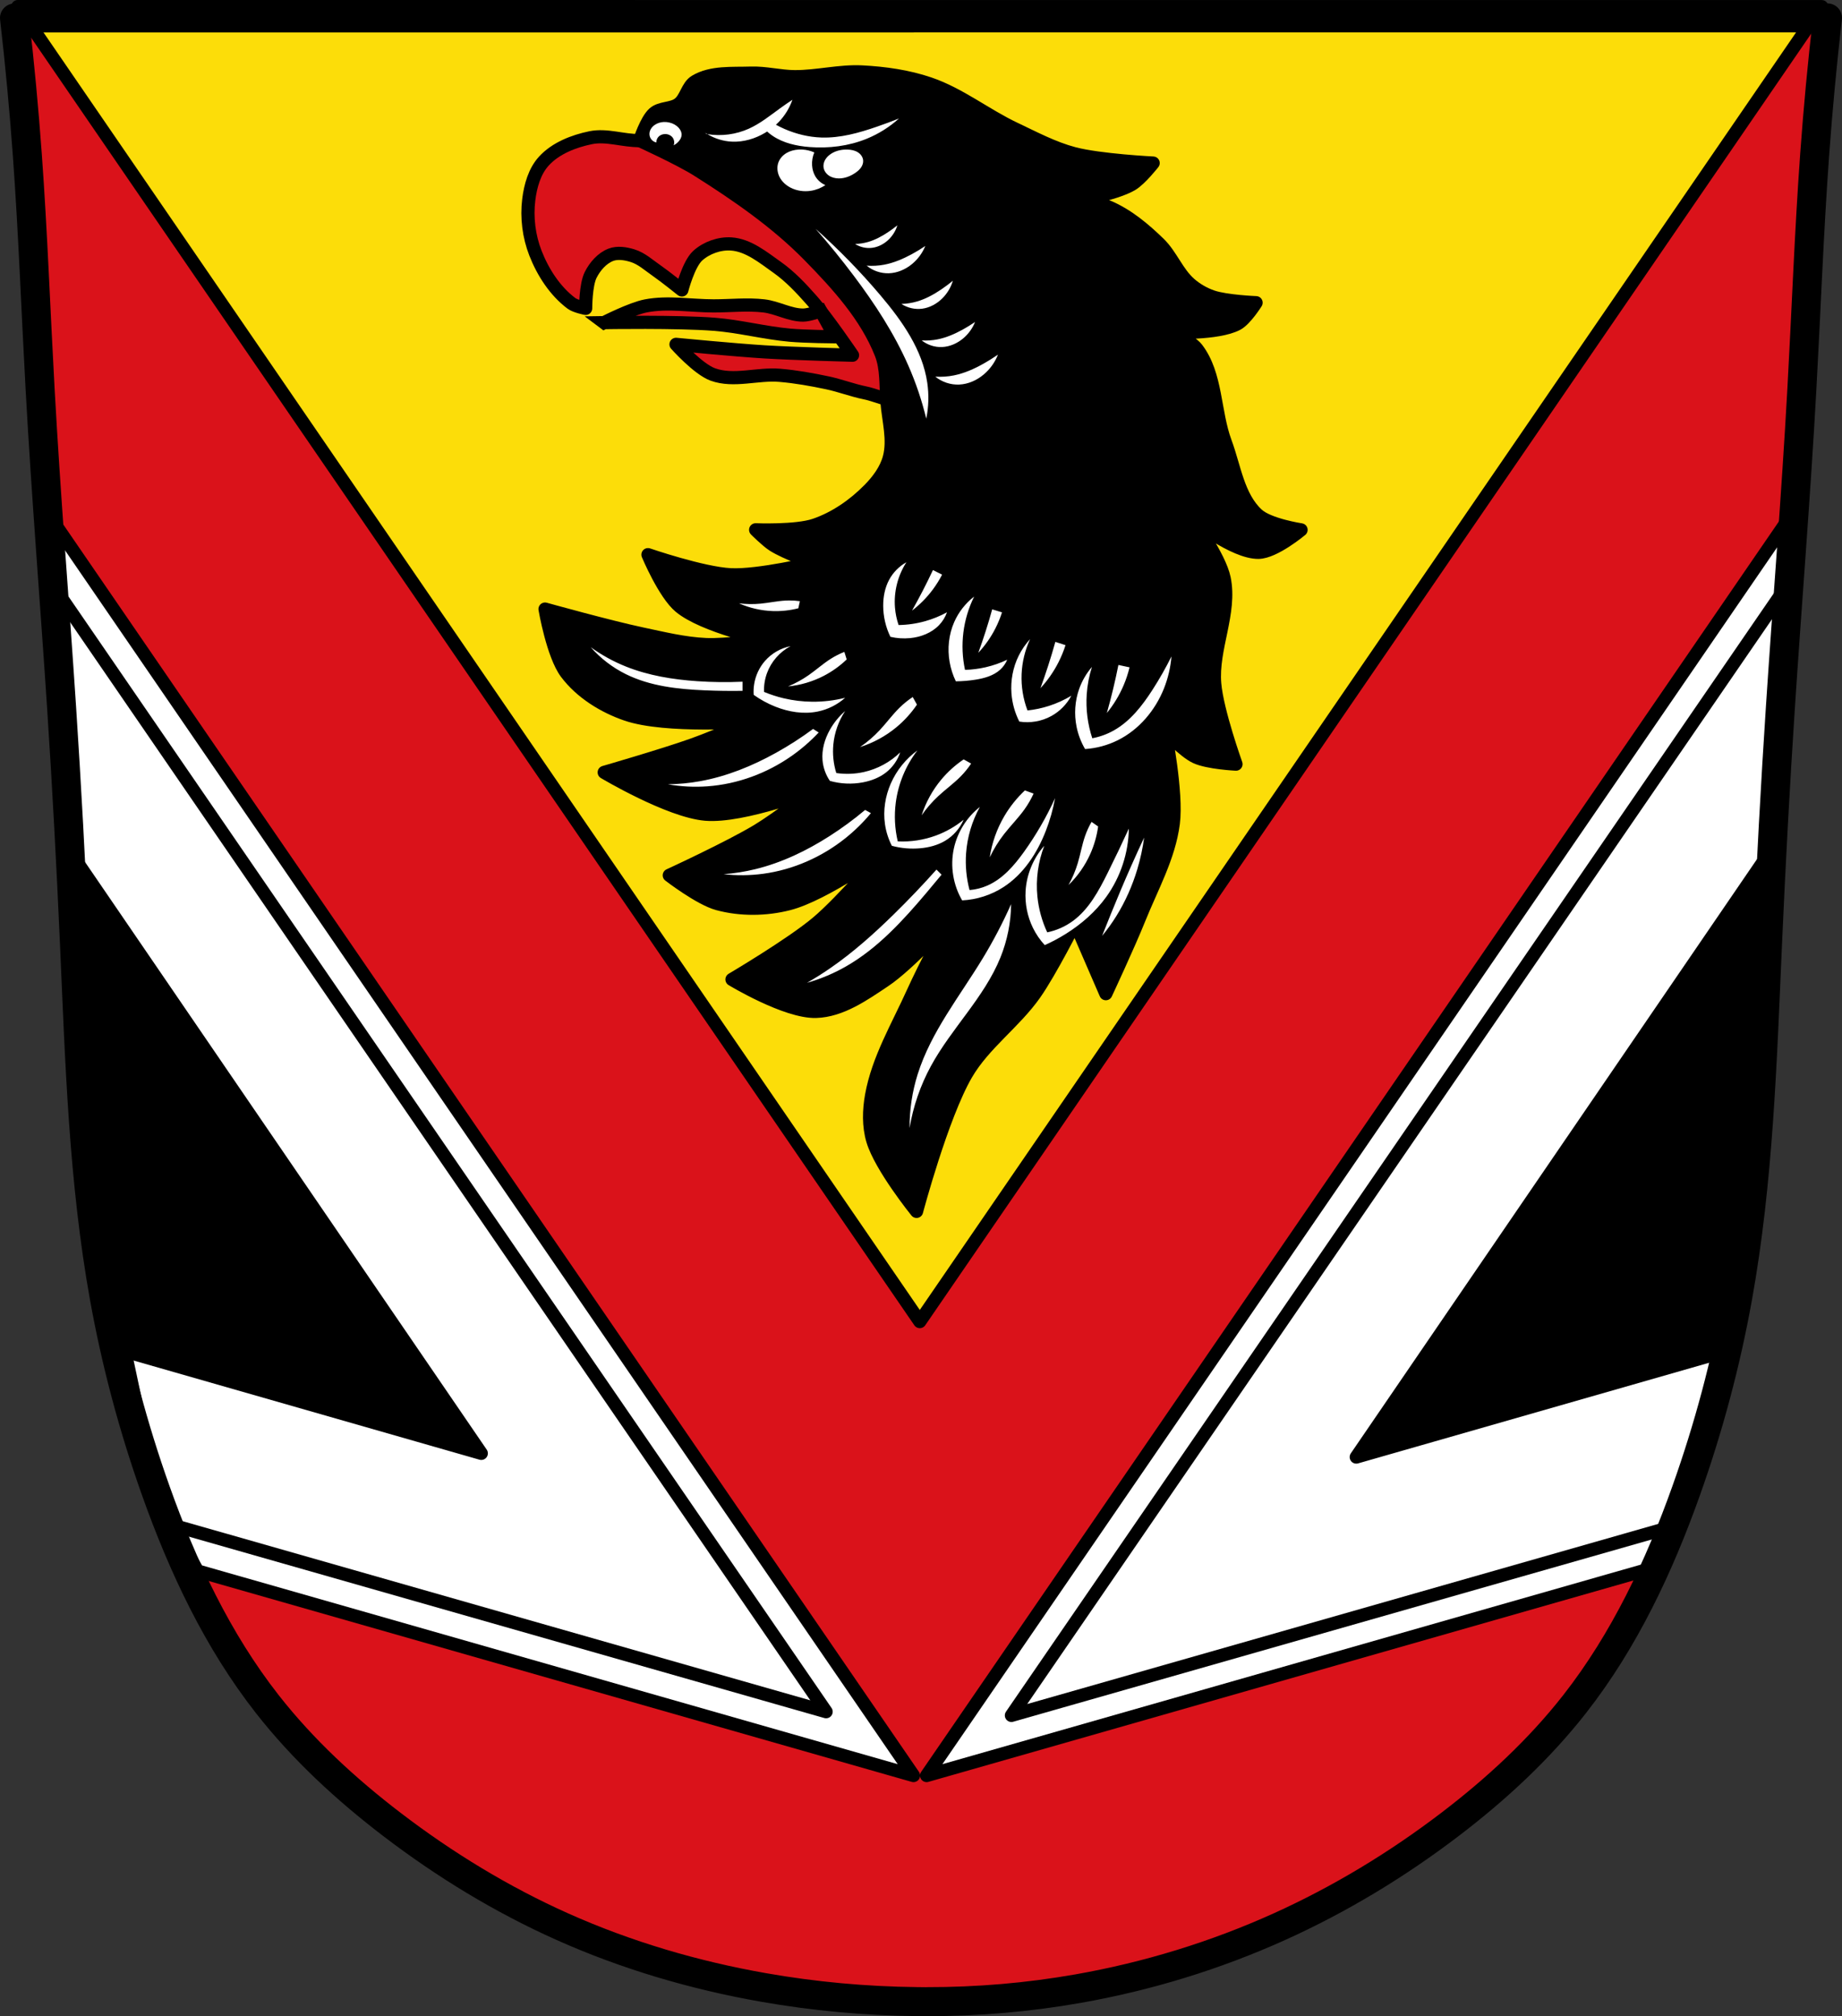 <?xml version="1.0" encoding="UTF-8" standalone="no"?>
<svg
   xmlns:dc="http://purl.org/dc/elements/1.1/"
   xmlns:cc="http://creativecommons.org/ns#"
   xmlns:rdf="http://www.w3.org/1999/02/22-rdf-syntax-ns#"
   xmlns:svg="http://www.w3.org/2000/svg"
   xmlns="http://www.w3.org/2000/svg"
   xmlns:sodipodi="http://sodipodi.sourceforge.net/DTD/sodipodi-0.dtd"
   xmlns:inkscape="http://www.inkscape.org/namespaces/inkscape"
   viewBox="0 0 698.777 764.818"
   version="1.1"
   id="svg1067"
   sodipodi:docname="Wappen_von_Dormitz.svg"
   inkscape:version="0.92.5 (2060ec1f9f, 2020-04-08)"
   width="698.777"
   height="764.818">
  <rect x="0" y="0" width="698.777" height="764.818" fill="#333333" stroke="none"/>
  <defs
     id="defs1071">
    <inkscape:path-effect
       effect="spiro"
       id="path-effect1021"
       is_visible="true" />
    <inkscape:path-effect
       effect="spiro"
       id="path-effect1017"
       is_visible="true" />
    <inkscape:path-effect
       effect="spiro"
       id="path-effect1013"
       is_visible="true" />
    <inkscape:path-effect
       effect="spiro"
       id="path-effect1009"
       is_visible="true" />
    <inkscape:path-effect
       effect="spiro"
       id="path-effect1005"
       is_visible="true" />
    <inkscape:path-effect
       effect="spiro"
       id="path-effect965"
       is_visible="true" />
    <inkscape:path-effect
       effect="spiro"
       id="path-effect961"
       is_visible="true" />
    <inkscape:path-effect
       effect="spiro"
       id="path-effect957"
       is_visible="true" />
    <inkscape:path-effect
       effect="spiro"
       id="path-effect952"
       is_visible="true" />
    <inkscape:path-effect
       effect="spiro"
       id="path-effect913"
       is_visible="true" />
    <inkscape:path-effect
       effect="spiro"
       id="path-effect3084"
       is_visible="true" />
    <inkscape:path-effect
       effect="spiro"
       id="path-effect3079"
       is_visible="true" />
    <inkscape:path-effect
       effect="spiro"
       id="path-effect3074"
       is_visible="true" />
    <inkscape:path-effect
       effect="spiro"
       id="path-effect3006"
       is_visible="true" />
    <inkscape:path-effect
       effect="spiro"
       id="path-effect3001"
       is_visible="true" />
    <inkscape:path-effect
       effect="spiro"
       id="path-effect2997"
       is_visible="true" />
    <inkscape:path-effect
       effect="spiro"
       id="path-effect2992"
       is_visible="true" />
    <inkscape:path-effect
       effect="spiro"
       id="path-effect2987"
       is_visible="true" />
    <inkscape:path-effect
       effect="spiro"
       id="path-effect2982"
       is_visible="true" />
    <inkscape:path-effect
       effect="spiro"
       id="path-effect2975"
       is_visible="true" />
    <inkscape:path-effect
       effect="spiro"
       id="path-effect2952"
       is_visible="true" />
    <inkscape:path-effect
       effect="spiro"
       id="path-effect2947"
       is_visible="true" />
    <inkscape:path-effect
       effect="spiro"
       id="path-effect2943"
       is_visible="true" />
    <inkscape:path-effect
       effect="spiro"
       id="path-effect2952-6"
       is_visible="true" />
    <inkscape:path-effect
       effect="spiro"
       id="path-effect3006-0"
       is_visible="true" />
    <inkscape:path-effect
       effect="spiro"
       id="path-effect3006-0-1"
       is_visible="true" />
    <inkscape:path-effect
       effect="spiro"
       id="path-effect3006-0-5"
       is_visible="true" />
    <inkscape:path-effect
       effect="spiro"
       id="path-effect3006-0-5-5"
       is_visible="true" />
    <inkscape:path-effect
       effect="spiro"
       id="path-effect3084-6"
       is_visible="true" />
    <inkscape:path-effect
       effect="spiro"
       id="path-effect3084-6-4"
       is_visible="true" />
    <inkscape:path-effect
       effect="spiro"
       id="path-effect3084-6-0"
       is_visible="true" />
    <inkscape:path-effect
       effect="spiro"
       id="path-effect3084-6-0-3"
       is_visible="true" />
    <inkscape:path-effect
       effect="spiro"
       id="path-effect3084-6-0-3-2"
       is_visible="true" />
    <inkscape:path-effect
       effect="spiro"
       id="path-effect913-4"
       is_visible="true" />
    <inkscape:path-effect
       effect="spiro"
       id="path-effect913-1"
       is_visible="true" />
    <inkscape:path-effect
       effect="spiro"
       id="path-effect913-7"
       is_visible="true" />
  </defs>
  <sodipodi:namedview
     pagecolor="#ffffff"
     bordercolor="#666666"
     borderopacity="1"
     objecttolerance="10"
     gridtolerance="10"
     guidetolerance="10"
     inkscape:pageopacity="0"
     inkscape:pageshadow="2"
     inkscape:window-width="1920"
     inkscape:window-height="1046"
     id="namedview1069"
     showgrid="false"
     inkscape:zoom="1.0368474"
     inkscape:cx="349.38861"
     inkscape:cy="382.40922"
     inkscape:window-x="-11"
     inkscape:window-y="-11"
     inkscape:window-maximized="1"
     inkscape:current-layer="svg1067"
     fit-margin-top="0"
     fit-margin-left="0"
     fit-margin-right="0"
     fit-margin-bottom="0"
     inkscape:snap-nodes="false" />
  <path
     d="m 6.311,5.759 685.21,2.679 -13.396,255.87 -10.05,170.8 -18.08,111.19 -30.14,72.34 -46.22,57.6 -77.03,52.24 -83.73,27.462 -81.72,4.02 -79.04,-16.745 -61.62,-24.783 -59.61,-40.19 -45.547,-51.575 -30.14,-79.04 -21.434,-101.14 -6.698,-115.21 -12.06,-212.33 z"
     id="path945"
     inkscape:connector-curvature="0"
     style="fill:#da121a;stroke:#000000" />
  <path
     style="fill:#fcdd09;stroke:#000000;stroke-width:4.997;stroke-linecap:round;stroke-linejoin:round"
     inkscape:connector-curvature="0"
     id="path947"
     d="M 691.082,2.523 348.928,501.327 6.743,2.499 Z" />
  <path
     style="fill:#ffffff;stroke:#000000;stroke-width:5;stroke-linecap:round;stroke-linejoin:round"
     d="M 680.617 193.801 L 351.52 673.525 L 628.035 594.531 C 632.332 584.994 636.189 575.246 639.688 565.404 C 643.141 555.696 646.258 545.868 649.064 535.953 L 655.893 503.746 L 661.945 475.18 C 667.544 436.289 668.806 396.838 670.543 357.545 C 671.86 327.758 673.46 297.984 675.414 268.234 C 677.043 243.417 678.899 218.614 680.617 193.801 z M 18.422 195.246 L 18.42 195.25 L 20.67 225.125 L 21.637 243.186 C 22.226 251.547 22.814 259.908 23.363 268.271 C 25.317 298.021 26.917 327.795 28.234 357.582 C 28.443 362.301 28.644 367.023 28.848 371.746 L 30.047 388.877 L 33.326 445.387 C 33.373 445.878 33.419 446.369 33.467 446.859 L 44.109 497.061 L 54.828 547.623 L 69.889 587.154 L 74.982 595.936 L 346.543 673.525 L 18.422 195.246 z "
     id="path949" />
  <path
     style="fill:none;stroke:#000000;stroke-width:5;stroke-linecap:round;stroke-linejoin:round"
     d="M 678.709 221.014 L 383.689 650.715 L 633.689 579.355 L 633.773 579.215 L 644.451 551.236 C 645.901 546.711 647.297 542.169 648.607 537.602 L 656.918 498.436 L 662.119 473.898 C 667.563 435.423 668.825 396.407 670.543 357.545 C 671.86 327.758 673.46 297.984 675.414 268.234 C 676.448 252.49 677.58 236.752 678.709 221.014 z M 20.15 222.197 C 21.252 237.554 22.355 252.91 23.363 268.271 C 25.317 298.021 26.917 327.795 28.234 357.582 C 30.227 402.662 31.592 447.951 39.602 492.361 C 44.079 517.201 50.634 541.662 59.09 565.441 C 60.594 569.671 62.171 573.881 63.811 578.068 L 313.391 649.309 L 20.15 222.197 z "
     id="path967" />
  <path
     style="stroke:#000000;stroke-width:5;stroke-linecap:round;stroke-linejoin:round"
     d="M 672.271 321.945 L 514.508 552.715 L 651.047 513.576 L 651.094 513.498 L 658.479 494.064 L 660.58 484.117 C 667.355 442.342 668.673 399.851 670.543 357.545 C 671.068 345.676 671.652 333.809 672.271 321.945 z M 26.564 323.1 C 27.161 334.591 27.726 346.086 28.234 357.582 C 30.227 402.662 31.592 447.951 39.602 492.361 C 39.955 494.322 40.344 496.275 40.723 498.23 L 45.99 512.092 L 46.037 512.17 L 182.576 551.309 L 26.564 323.1 z "
     id="path971" />
  <path
     style="fill:#da121a;stroke:#000000;stroke-width:5;stroke-linecap:round;stroke-linejoin:round"
     inkscape:connector-curvature="0"
     id="path977"
     d="m 242.668,53.329 c -6.207,0.118 -12.51,-2.341 -18.591,-1.092 -6.488,1.332 -13.306,3.995 -17.773,8.886 -3.524,3.859 -5.065,9.414 -5.713,14.599 -0.846,6.771 0.052,13.958 2.539,20.311 2.846,7.272 7.402,14.353 13.647,19.04 1.525,1.145 5.395,1.904 5.395,1.904 0,0 -0.023,-8.874 1.904,-12.695 1.617,-3.206 4.274,-6.307 7.617,-7.617 2.563,-1 5.619,-0.488 8.252,0.317 3.453,1.057 6.233,3.66 9.204,5.713 3.29,2.274 9.521,7.299 9.521,7.299 0,0 2.489,-9.8 6.03,-13.01 3.321,-3.01 8.222,-4.744 12.695,-4.443 6.514,0.438 12.12,5.116 17.455,8.886 4.887,3.457 9.04,7.895 13.01,12.377 5.763,6.512 15.551,20.946 15.551,20.946 0,0 -22.23,-0.588 -33.32,-1.269 -11.233,-0.69 -33.641,-2.856 -33.641,-2.856 0,0 8.313,9.368 13.964,11.425 7.953,2.895 16.956,-0.397 25.389,0.317 6.083,0.516 12.12,1.592 18.09,2.856 4.82,1.02 9.453,2.83 14.282,3.808 5.235,1.06 11.04,4.502 15.868,2.222 8.975,-4.237 17.04,-15.577 15.551,-25.389 -5.713,-37.725 -49.694,-63.82 -86.01,-75.53 -9.854,-3.179 -20.566,2.8 -30.918,2.997 z" />
  <path
     style="stroke:#000000;stroke-width:5;stroke-linecap:round;stroke-linejoin:round"
     inkscape:connector-curvature="0"
     id="path979"
     d="m 242.668,53.329 c 0,0 2.486,-7.744 5.386,-10.323 2.512,-2.234 6.749,-1.556 9.425,-3.591 2.811,-2.136 3.258,-6.707 6.284,-8.528 6.091,-3.666 13.99,-2.904 21.09,-3.142 5.551,-0.186 11.05,1.316 16.607,1.346 8.549,0.046 17.05,-2.238 25.583,-1.795 8.646,0.448 17.391,1.686 25.583,4.488 11.524,3.943 21.304,11.849 32.32,17.06 7.335,3.468 14.597,7.353 22.441,9.425 9.76,2.578 30.07,3.591 30.07,3.591 0,0 -4.802,6.138 -8.08,8.08 -6.437,3.811 -21.544,6.284 -21.544,6.284 0,0 8.649,0.584 12.567,2.244 7.303,3.093 13.613,8.385 19.299,13.914 4.591,4.464 6.861,11.03 11.669,15.26 2.466,2.169 5.42,3.874 8.528,4.937 5.285,1.808 16.607,2.244 16.607,2.244 0,0 -3.992,6.401 -7.181,8.08 -7.472,3.931 -25.13,3.142 -25.13,3.142 0,0 7.515,3.177 9.874,6.284 7.471,9.837 6.469,23.878 10.772,35.457 3.477,9.355 4.789,20.605 12.12,27.378 4.309,3.982 16.607,5.835 16.607,5.835 0,0 -10.07,8.461 -16.16,8.528 -9.366,0.103 -25.13,-12.567 -25.13,-12.567 0,0 10.406,14.11 12.12,22.441 2.692,13.09 -4.72,26.624 -3.591,39.945 0.889,10.486 8.08,30.52 8.08,30.52 0,0 -10.583,-0.5 -15.26,-2.693 -4.613,-2.163 -11.669,-9.874 -11.669,-9.874 0,0 4.627,23.387 3.142,35.01 -1.632,12.768 -8.229,24.406 -13.02,36.35 -3.836,9.575 -12.567,28.28 -12.567,28.28 l -11.669,-26.929 c 0,0 -9.342,18.478 -15.26,26.929 -7.67,10.953 -19.309,18.962 -26.03,30.52 -9.28,15.955 -18.851,52.06 -18.851,52.06 0,0 -13.596,-16.822 -16.607,-26.929 -1.623,-5.451 -1.456,-11.458 -0.449,-17.06 2.485,-13.808 9.949,-26.25 15.709,-39.05 4.258,-9.456 13.914,-27.827 13.914,-27.827 0,0 -15.272,17.04 -24.685,23.339 -7.905,5.286 -16.527,11.394 -26.03,11.669 -11.36,0.33 -31.867,-12.12 -31.867,-12.12 0,0 22.408,-13.21 32.32,-21.544 9.637,-8.106 26.03,-27.378 26.03,-27.378 0,0 -23.25,16.722 -36.804,20.2 -8.695,2.229 -18.266,2.349 -26.929,0 -6.86,-1.86 -18.402,-10.772 -18.402,-10.772 0,0 22.903,-10.539 33.662,-17.06 7.706,-4.667 21.992,-15.709 21.992,-15.709 0,0 -27.597,10.767 -41.863,9.579 -13.825,-1.151 -38.477,-15.863 -38.477,-15.863 0,0 22.287,-6.447 33.21,-10.323 7.593,-2.694 22.441,-8.976 22.441,-8.976 0,0 -32.24,2.395 -47.13,-2.693 -8.757,-2.992 -17.323,-8.317 -22.89,-15.709 -5.123,-6.802 -8.08,-24.24 -8.08,-24.24 0,0 24.413,6.811 36.804,9.425 8.01,1.691 16.05,3.684 24.24,4.04 7.646,0.332 22.89,-1.795 22.89,-1.795 0,0 -23.768,-5.091 -32.764,-12.567 -5.94,-4.936 -12.12,-19.748 -12.12,-19.748 0,0 20.653,7.111 31.418,7.63 10.567,0.509 31.418,-4.488 31.418,-4.488 0,0 -10.564,-3.757 -15.26,-6.732 -2.508,-1.589 -6.732,-5.835 -6.732,-5.835 0,0 15.339,0.628 22.441,-1.795 7.776,-2.654 14.883,-7.609 20.646,-13.465 3.348,-3.402 6.404,-7.505 7.63,-12.12 1.807,-6.802 -0.322,-14.08 -0.898,-21.09 -0.506,-6.159 0.03,-12.656 -2.244,-18.402 -5.632,-14.233 -16.433,-26.1 -27.14,-37.04 -12.463,-12.737 -27.359,-23.01 -42.43,-32.524 -6.96,-4.392 -21.992,-11.221 -21.992,-11.221 z" />
  <path
     style="fill:#da121a;stroke:#000000;stroke-width:5;stroke-linecap:round"
     inkscape:connector-curvature="0"
     id="path1049"
     d="m 229.148,122.379 c 0,0 27.971,-0.472 41.892,0.635 9.59,0.762 18.982,3.259 28.563,4.126 5.693,0.515 17.14,0.635 17.14,0.635 l -5.395,-9.838 c 0,0 -4.381,1.582 -6.665,1.587 -5.106,0.001 -9.844,-2.905 -14.916,-3.491 -6.305,-0.728 -12.695,0 -19.04,0 -8.569,0 -17.292,-1.62 -25.707,0 -5.594,1.077 -15.868,6.347 -15.868,6.347 z" />
  <path
     style="fill:none;stroke:#000000;stroke-width:11;stroke-linecap:round;stroke-linejoin:round;stroke-miterlimit:4;stroke-dasharray:none"
     d="m 346.258,6.789 v 0.037 H 177.631 5.5 c 1.992,17.285 3.615,34.612 4.871,51.965 2.153,29.73 3.224,59.54 4.873,89.311 2.22,40.09 5.489,80.11 8.119,120.17 1.954,29.75 3.554,59.524 4.871,89.311 1.993,45.08 3.357,90.369 11.367,134.779 4.477,24.84 11.032,49.301 19.488,73.08 10.24,28.802 23.43,56.862 42.27,80.932 13.565,17.329 29.878,32.369 47.359,45.732 20.005,15.292 41.652,28.489 64.641,38.764 24.321,10.872 50.08,18.438 76.32,23.049 19.161,3.367 38.596,5.149 58.049,5.359 v 0.012 c 0.467,0.006 0.934,-0.002 1.4,0.002 0.816,0.006 1.633,0.027 2.449,0.027 v -0.021 c 19.203,0.038 38.408,-1.595 57.32,-4.922 26.352,-4.636 52.14,-12.525 76.52,-23.543 22.944,-10.369 44.622,-23.495 64.641,-38.764 17.496,-13.345 33.799,-28.399 47.359,-45.732 18.831,-24.08 32.03,-52.13 42.27,-80.932 8.458,-23.778 15.011,-48.24 19.488,-73.08 8.01,-44.41 9.374,-89.699 11.367,-134.779 1.317,-29.787 2.917,-59.561 4.871,-89.311 2.63,-40.06 5.899,-80.08 8.119,-120.17 1.649,-29.771 2.718,-59.581 4.871,-89.311 1.256,-17.353 2.881,-34.68 4.873,-51.965 H 521.146 Z"
     id="path957"
     inkscape:connector-curvature="0" />
  <path
     style="fill:#ffffff;stroke:none;stroke-width:1px;stroke-linecap:butt;stroke-linejoin:miter;stroke-opacity:1"
     d="M 300.611 37.848 C 299.024 38.896 297.458 39.979 295.918 41.096 C 292.111 43.858 288.41 46.854 284.127 48.797 C 279.23 51.018 273.676 51.746 268.367 50.891 C 271.159 52.581 274.37 53.576 277.631 53.73 C 282.047 53.94 286.469 52.63 290.264 50.361 C 290.516 50.211 290.759 50.046 291.006 49.887 C 291.682 50.494 292.396 51.058 293.15 51.564 C 297.231 54.302 302.208 55.394 307.107 55.775 C 314.445 56.347 321.948 55.418 328.766 52.646 C 333.262 50.818 337.435 48.201 341.037 44.947 C 338.254 46.055 335.446 47.097 332.615 48.074 C 325.818 50.421 318.747 52.408 311.561 52.166 C 306.758 52.004 302.008 50.838 297.604 48.918 C 296.496 48.435 295.412 47.898 294.35 47.322 C 294.722 46.982 295.088 46.634 295.438 46.27 C 297.738 43.875 299.516 40.982 300.611 37.848 z M 268.367 50.891 C 268.083 50.719 267.798 50.548 267.523 50.361 L 268.006 50.842 C 268.126 50.863 268.247 50.871 268.367 50.891 z M 251.836 46.275 C 250.614 46.328 249.412 46.682 248.404 47.369 C 247.812 47.773 247.29 48.287 246.922 48.902 C 246.554 49.517 246.343 50.235 246.371 50.951 C 246.4 51.678 246.677 52.393 247.146 52.949 C 247.616 53.505 248.273 53.898 248.984 54.049 C 248.953 53.23 249.279 52.403 249.857 51.822 C 250.464 51.214 251.322 50.889 252.18 50.854 C 252.809 50.828 253.446 50.951 254.01 51.232 C 254.573 51.513 255.06 51.955 255.375 52.5 C 255.826 53.283 255.9 54.272 255.568 55.113 C 256.35 54.713 257.048 54.148 257.602 53.467 C 258.12 52.828 258.522 52.062 258.57 51.24 C 258.6 50.743 258.498 50.243 258.307 49.783 C 258.115 49.324 257.833 48.903 257.504 48.529 C 256.602 47.504 255.345 46.828 254.02 46.498 C 253.309 46.321 252.569 46.244 251.836 46.275 z M 304.439 56.736 C 303.926 56.706 303.41 56.706 302.896 56.738 C 301.317 56.836 299.74 57.235 298.377 58.039 C 297.014 58.843 295.877 60.071 295.316 61.551 C 294.627 63.368 294.859 65.468 295.754 67.193 C 296.649 68.919 298.163 70.28 299.889 71.176 C 302.233 72.393 304.979 72.78 307.59 72.379 C 309.564 72.075 311.467 71.33 313.123 70.213 C 311.523 69.542 310.151 68.341 309.273 66.844 C 308.548 65.606 308.163 64.185 308.07 62.754 C 307.962 61.074 308.252 59.369 308.912 57.82 C 307.502 57.194 305.98 56.827 304.439 56.736 z M 320.65 56.738 C 318.56 56.813 316.472 57.406 314.809 58.662 C 314.075 59.216 313.428 59.898 312.984 60.703 C 312.541 61.508 312.308 62.441 312.402 63.355 C 312.47 64.011 312.705 64.645 313.061 65.199 C 313.417 65.754 313.892 66.229 314.436 66.602 C 315.522 67.347 316.86 67.673 318.178 67.686 C 320.459 67.708 322.681 66.825 324.553 65.521 C 325.343 64.971 326.091 64.335 326.639 63.543 C 327.186 62.751 327.524 61.787 327.441 60.828 C 327.385 60.175 327.136 59.545 326.758 59.01 C 326.38 58.474 325.877 58.033 325.314 57.697 C 324.189 57.025 322.854 56.783 321.545 56.738 C 321.247 56.728 320.949 56.728 320.65 56.738 z M 340.422 85.477 C 339.261 86.416 338.055 87.3 336.807 88.127 C 334.487 89.664 332.002 91.01 329.311 91.787 C 327.719 92.246 326.067 92.504 324.408 92.549 C 326.296 93.77 328.653 94.296 330.904 93.998 C 333.285 93.683 335.493 92.473 337.182 90.812 C 338.692 89.327 339.815 87.477 340.422 85.477 z M 309.398 86.793 C 314.457 92.556 319.297 98.512 323.906 104.641 C 331.9 115.271 339.229 126.488 344.578 138.666 C 347.434 145.168 349.715 151.922 351.385 158.824 C 352.296 154.355 352.427 149.728 351.77 145.215 C 349.94 132.656 342.246 121.779 334.051 112.088 C 326.442 103.09 318.198 94.63 309.398 86.793 z M 351.023 93.312 C 349.35 94.437 347.623 95.482 345.85 96.441 C 342.554 98.224 339.066 99.722 335.383 100.412 C 333.205 100.82 330.975 100.942 328.766 100.773 C 331.102 102.709 334.156 103.755 337.188 103.66 C 340.394 103.56 343.495 102.212 345.971 100.172 C 348.184 98.348 349.937 95.967 351.023 93.312 z M 361.479 106.492 C 360.063 107.661 358.592 108.762 357.07 109.791 C 354.242 111.703 351.211 113.379 347.93 114.346 C 345.989 114.917 343.974 115.235 341.951 115.291 C 344.254 116.811 347.125 117.466 349.871 117.096 C 352.775 116.704 355.466 115.199 357.525 113.133 C 359.367 111.285 360.738 108.981 361.479 106.492 z M 369.902 122.135 C 368.387 123.17 366.822 124.133 365.213 125.02 C 362.223 126.667 359.053 128.061 355.697 128.727 C 353.713 129.12 351.678 129.255 349.658 129.127 C 351.813 130.849 354.613 131.76 357.381 131.641 C 360.308 131.514 363.127 130.26 365.365 128.389 C 367.367 126.715 368.94 124.546 369.902 122.135 z M 378.59 134.516 C 376.81 135.754 374.972 136.905 373.082 137.965 C 369.57 139.935 365.846 141.601 361.904 142.396 C 359.574 142.867 357.182 143.028 354.811 142.875 C 357.342 144.934 360.631 146.024 363.883 145.881 C 367.321 145.729 370.631 144.23 373.26 141.992 C 375.611 139.991 377.459 137.399 378.59 134.516 z M 343.861 213.268 C 341.09 214.813 338.777 217.17 337.283 219.971 C 335.689 222.959 335.04 226.391 335.049 229.777 C 335.059 233.846 336 237.909 337.779 241.568 C 340.213 242.134 342.739 242.302 345.227 242.064 C 349.333 241.673 353.433 240.091 356.273 237.1 C 357.588 235.716 358.609 234.057 359.252 232.26 C 356.658 233.679 353.905 234.806 351.061 235.611 C 347.752 236.548 344.321 237.049 340.883 237.1 C 340.162 234.973 339.702 232.759 339.518 230.521 C 339.021 224.503 340.574 218.333 343.861 213.268 z M 353.916 216.248 C 352.684 218.879 351.4 221.485 350.066 224.066 C 348.75 226.616 347.384 229.141 345.971 231.639 C 348.978 229.337 351.662 226.613 353.916 223.57 C 355.223 221.806 356.386 219.936 357.391 217.984 L 353.916 216.248 z M 369.555 226.301 C 366.277 228.83 363.647 232.192 361.982 235.982 C 359.91 240.702 359.356 246.05 360.246 251.127 C 360.691 253.661 361.486 256.132 362.604 258.449 C 365.097 258.427 367.588 258.221 370.051 257.83 C 373.455 257.289 376.951 256.318 379.484 253.98 C 380.607 252.945 381.503 251.667 382.092 250.258 C 379.476 251.505 376.723 252.465 373.898 253.113 C 371.333 253.703 368.711 254.035 366.08 254.105 C 365.087 249.467 364.876 244.662 365.459 239.955 C 366.046 235.217 367.437 230.579 369.555 226.301 z M 299.4 227.775 C 298.95 227.777 298.499 227.789 298.049 227.812 C 294.863 227.979 291.729 228.683 288.553 228.984 C 285.824 229.244 283.066 229.204 280.346 228.867 C 284.366 230.646 288.731 231.648 293.125 231.799 C 296.397 231.911 299.684 231.555 302.855 230.744 L 303.441 228.047 C 302.103 227.859 300.752 227.77 299.4 227.775 z M 376.4 231.148 C 375.622 233.948 374.79 236.731 373.904 239.498 C 373.029 242.231 372.103 244.947 371.123 247.645 C 373.706 244.876 375.899 241.743 377.617 238.369 C 378.613 236.413 379.45 234.377 380.117 232.285 L 376.4 231.148 z M 390.781 242.438 C 389.04 244.325 387.571 246.464 386.436 248.768 C 384.268 253.165 383.336 258.155 383.705 263.043 C 383.985 266.751 385.003 270.4 386.684 273.717 C 390.822 274.387 395.177 273.632 398.848 271.607 C 402.043 269.844 404.709 267.136 406.42 263.912 C 403.766 265.513 400.929 266.806 397.98 267.76 C 395.32 268.62 392.568 269.204 389.787 269.498 C 388.126 265.118 387.361 260.399 387.553 255.719 C 387.74 251.137 388.845 246.595 390.781 242.438 z M 400.355 243.484 C 399.52 246.466 398.628 249.431 397.68 252.377 C 396.743 255.287 395.752 258.18 394.707 261.051 C 397.421 258.119 399.733 254.796 401.553 251.209 C 402.608 249.129 403.497 246.961 404.211 244.734 L 400.355 243.484 z M 299.906 245.115 C 296.177 245.847 292.708 247.849 290.207 250.711 C 288.056 253.172 286.626 256.25 286.104 259.477 C 285.884 260.831 285.82 262.211 285.916 263.58 C 288.458 265.395 291.22 266.902 294.123 268.057 C 299.196 270.074 304.813 271.002 310.164 269.922 C 314.025 269.143 317.67 267.32 320.609 264.699 C 316.53 265.725 312.32 266.228 308.113 266.191 C 304.474 266.16 300.837 265.726 297.295 264.887 C 294.747 264.283 292.249 263.47 289.834 262.461 C 289.75 260.056 290.132 257.635 290.953 255.373 C 292.537 251.008 295.795 247.275 299.906 245.115 z M 224.086 245.5 C 227.799 249.721 232.341 253.21 237.377 255.709 C 246.605 260.289 257.133 261.438 267.426 261.873 C 272.174 262.074 276.928 262.137 281.68 262.064 L 281.68 258.598 C 275.968 258.856 270.242 258.791 264.537 258.404 C 255.277 257.777 245.99 256.276 237.377 252.818 C 232.672 250.929 228.198 248.466 224.086 245.5 z M 320.314 247.287 C 318.497 248.003 316.75 248.893 315.102 249.941 C 312.183 251.798 309.599 254.136 306.762 256.115 C 304.324 257.816 301.702 259.251 298.955 260.383 C 303.697 259.921 308.347 258.539 312.574 256.338 C 315.722 254.699 318.636 252.609 321.197 250.15 L 320.314 247.287 z M 444.402 249.016 C 442.237 253.364 439.833 257.594 437.203 261.678 C 433.33 267.693 428.788 273.553 422.557 277.068 C 420.014 278.502 417.235 279.513 414.365 280.047 C 412.602 274.707 411.88 269.025 412.254 263.414 C 412.49 259.875 413.159 256.366 414.24 252.988 C 412.134 255.431 410.483 258.267 409.398 261.305 C 407.761 265.892 407.436 270.93 408.406 275.703 C 409.009 278.668 410.104 281.534 411.633 284.145 C 415.937 283.861 420.185 282.715 424.047 280.793 C 432.068 276.802 438.23 269.505 441.547 261.182 C 443.094 257.298 444.061 253.182 444.402 249.016 z M 424.277 252.244 C 423.664 255.327 422.988 258.399 422.252 261.457 C 421.525 264.477 420.739 267.484 419.893 270.475 C 422.511 267.268 424.663 263.704 426.268 259.92 C 427.198 257.726 427.945 255.46 428.498 253.148 L 424.277 252.244 z M 346.25 264.41 C 344.457 265.596 342.781 266.954 341.246 268.461 C 338.529 271.128 336.283 274.237 333.682 277.018 C 331.447 279.407 328.95 281.549 326.252 283.396 C 331.25 281.815 335.941 279.265 339.988 275.928 C 343.001 273.443 345.658 270.525 347.854 267.291 L 346.25 264.41 z M 320.609 269.736 C 318.293 271.743 316.329 274.153 314.828 276.824 C 312.857 280.334 311.687 284.377 312.029 288.389 C 312.268 291.182 313.243 293.91 314.828 296.223 C 318.877 297.366 323.19 297.558 327.324 296.781 C 330.475 296.189 333.559 295.016 336.092 293.051 C 338.595 291.108 340.502 288.411 341.5 285.404 C 337.706 289.101 332.868 291.716 327.697 292.865 C 324.277 293.626 320.718 293.753 317.252 293.238 C 316.172 289.753 315.789 286.053 316.133 282.42 C 316.559 277.911 318.111 273.514 320.609 269.736 z M 308.453 276.512 C 303.968 279.829 299.269 282.855 294.393 285.564 C 285.366 290.581 275.665 294.528 265.5 296.352 C 261.496 297.07 257.433 297.455 253.365 297.506 C 258.316 298.381 263.374 298.641 268.389 298.277 C 279.831 297.447 290.981 293.322 300.363 286.721 C 304.055 284.123 307.481 281.149 310.572 277.859 L 308.453 276.512 z M 348.029 284.658 C 343.654 287.844 340.141 292.202 337.957 297.154 C 335.826 301.988 334.965 307.408 335.719 312.637 C 336.13 315.491 337.017 318.276 338.33 320.844 C 341.843 321.79 345.525 322.106 349.148 321.775 C 352.407 321.478 355.657 320.642 358.475 318.979 C 361.598 317.135 364.117 314.284 365.562 310.957 C 362.44 313.502 358.895 315.527 355.117 316.926 C 350.484 318.641 345.503 319.407 340.568 319.164 C 339.436 314.351 339.182 309.333 339.822 304.43 C 340.758 297.272 343.62 290.374 348.029 284.658 z M 365.574 288.062 C 362.379 290.214 359.493 292.823 357.033 295.783 C 353.729 299.759 351.198 304.373 349.621 309.293 C 351.452 306.641 353.575 304.19 355.938 301.996 C 358.687 299.443 361.758 297.24 364.396 294.572 C 365.887 293.066 367.233 291.416 368.408 289.654 L 365.574 288.062 z M 388.799 299.834 C 385.762 302.683 383.133 305.965 381.021 309.549 C 378.185 314.363 376.285 319.722 375.457 325.242 C 376.95 322.096 378.79 319.113 380.932 316.363 C 383.424 313.163 386.32 310.283 388.674 306.98 C 390.003 305.115 391.153 303.122 392.102 301.039 L 388.799 299.834 z M 400.256 302.75 C 397.01 309.886 393.067 316.707 388.504 323.082 C 384.769 328.299 380.398 333.389 374.516 335.951 C 372.391 336.877 370.111 337.448 367.801 337.631 C 366.596 333.083 366.152 328.333 366.494 323.641 C 366.941 317.511 368.737 311.483 371.717 306.107 C 366.718 310.031 363.155 315.747 361.832 321.963 C 360.423 328.581 361.576 335.711 365.002 341.547 C 370.545 341.277 376.008 339.522 380.67 336.512 C 388.252 331.615 393.432 323.658 396.711 315.248 C 398.286 311.208 399.476 307.016 400.256 302.75 z M 328.189 307.24 C 323.919 310.829 319.415 314.14 314.717 317.146 C 306.018 322.713 296.583 327.254 286.551 329.705 C 282.599 330.671 278.566 331.311 274.51 331.613 C 279.505 332.18 284.571 332.124 289.553 331.449 C 300.921 329.91 311.795 325.101 320.75 317.93 C 324.273 315.108 327.508 311.928 330.389 308.453 L 328.189 307.24 z M 414.086 311.773 C 413.092 313.492 412.262 315.307 411.611 317.186 C 410.46 320.512 409.877 324.012 408.867 327.385 C 408 330.283 406.818 333.083 405.348 335.721 C 408.822 332.362 411.647 328.325 413.621 323.898 C 415.091 320.602 416.092 317.093 416.582 313.51 L 414.086 311.773 z M 428.234 314.314 C 425.649 319.952 422.975 325.549 420.213 331.102 C 416.829 337.907 413.106 344.895 406.971 349.381 C 404.095 351.484 400.762 352.959 397.271 353.672 C 395.272 349.387 394.005 344.76 393.541 340.055 C 392.901 333.564 393.803 326.928 396.152 320.844 C 391.975 325.566 389.437 331.711 389.064 338.004 C 388.78 342.804 389.741 347.676 391.861 351.992 C 393.029 354.369 394.542 356.576 396.338 358.521 C 399.105 357.277 401.788 355.841 404.359 354.23 C 410.251 350.539 415.588 345.882 419.654 340.242 C 425.061 332.742 428.1 323.559 428.234 314.314 z M 434.039 317.73 C 432.357 321.307 430.716 324.902 429.115 328.516 C 426.435 334.568 423.868 340.67 421.377 346.803 C 420.268 349.532 419.173 352.269 418.094 355.01 C 420.056 352.633 421.858 350.125 423.486 347.508 C 426.933 341.966 429.59 335.94 431.459 329.688 C 432.628 325.777 433.492 321.775 434.039 317.73 z M 355.26 329.865 C 349.999 335.763 344.537 341.484 338.887 347.01 C 331.419 354.313 323.597 361.3 315.002 367.234 C 312.128 369.219 309.17 371.083 306.141 372.82 C 311.384 371.33 316.445 369.188 321.166 366.463 C 333.074 359.589 342.525 349.223 351.406 338.727 C 353.35 336.43 355.277 334.119 357.186 331.793 L 355.26 329.865 z M 383.574 342.965 C 380.42 350.054 376.814 356.942 372.787 363.574 C 364.046 377.969 353.192 391.427 348.133 407.49 C 346.057 414.082 345.013 420.998 345.051 427.908 C 346.417 419.698 349.163 411.719 353.141 404.408 C 360.954 390.046 373.401 378.348 379.529 363.189 C 382.121 356.778 383.501 349.88 383.574 342.965 z "
     id="path2941-7" />
</svg>
